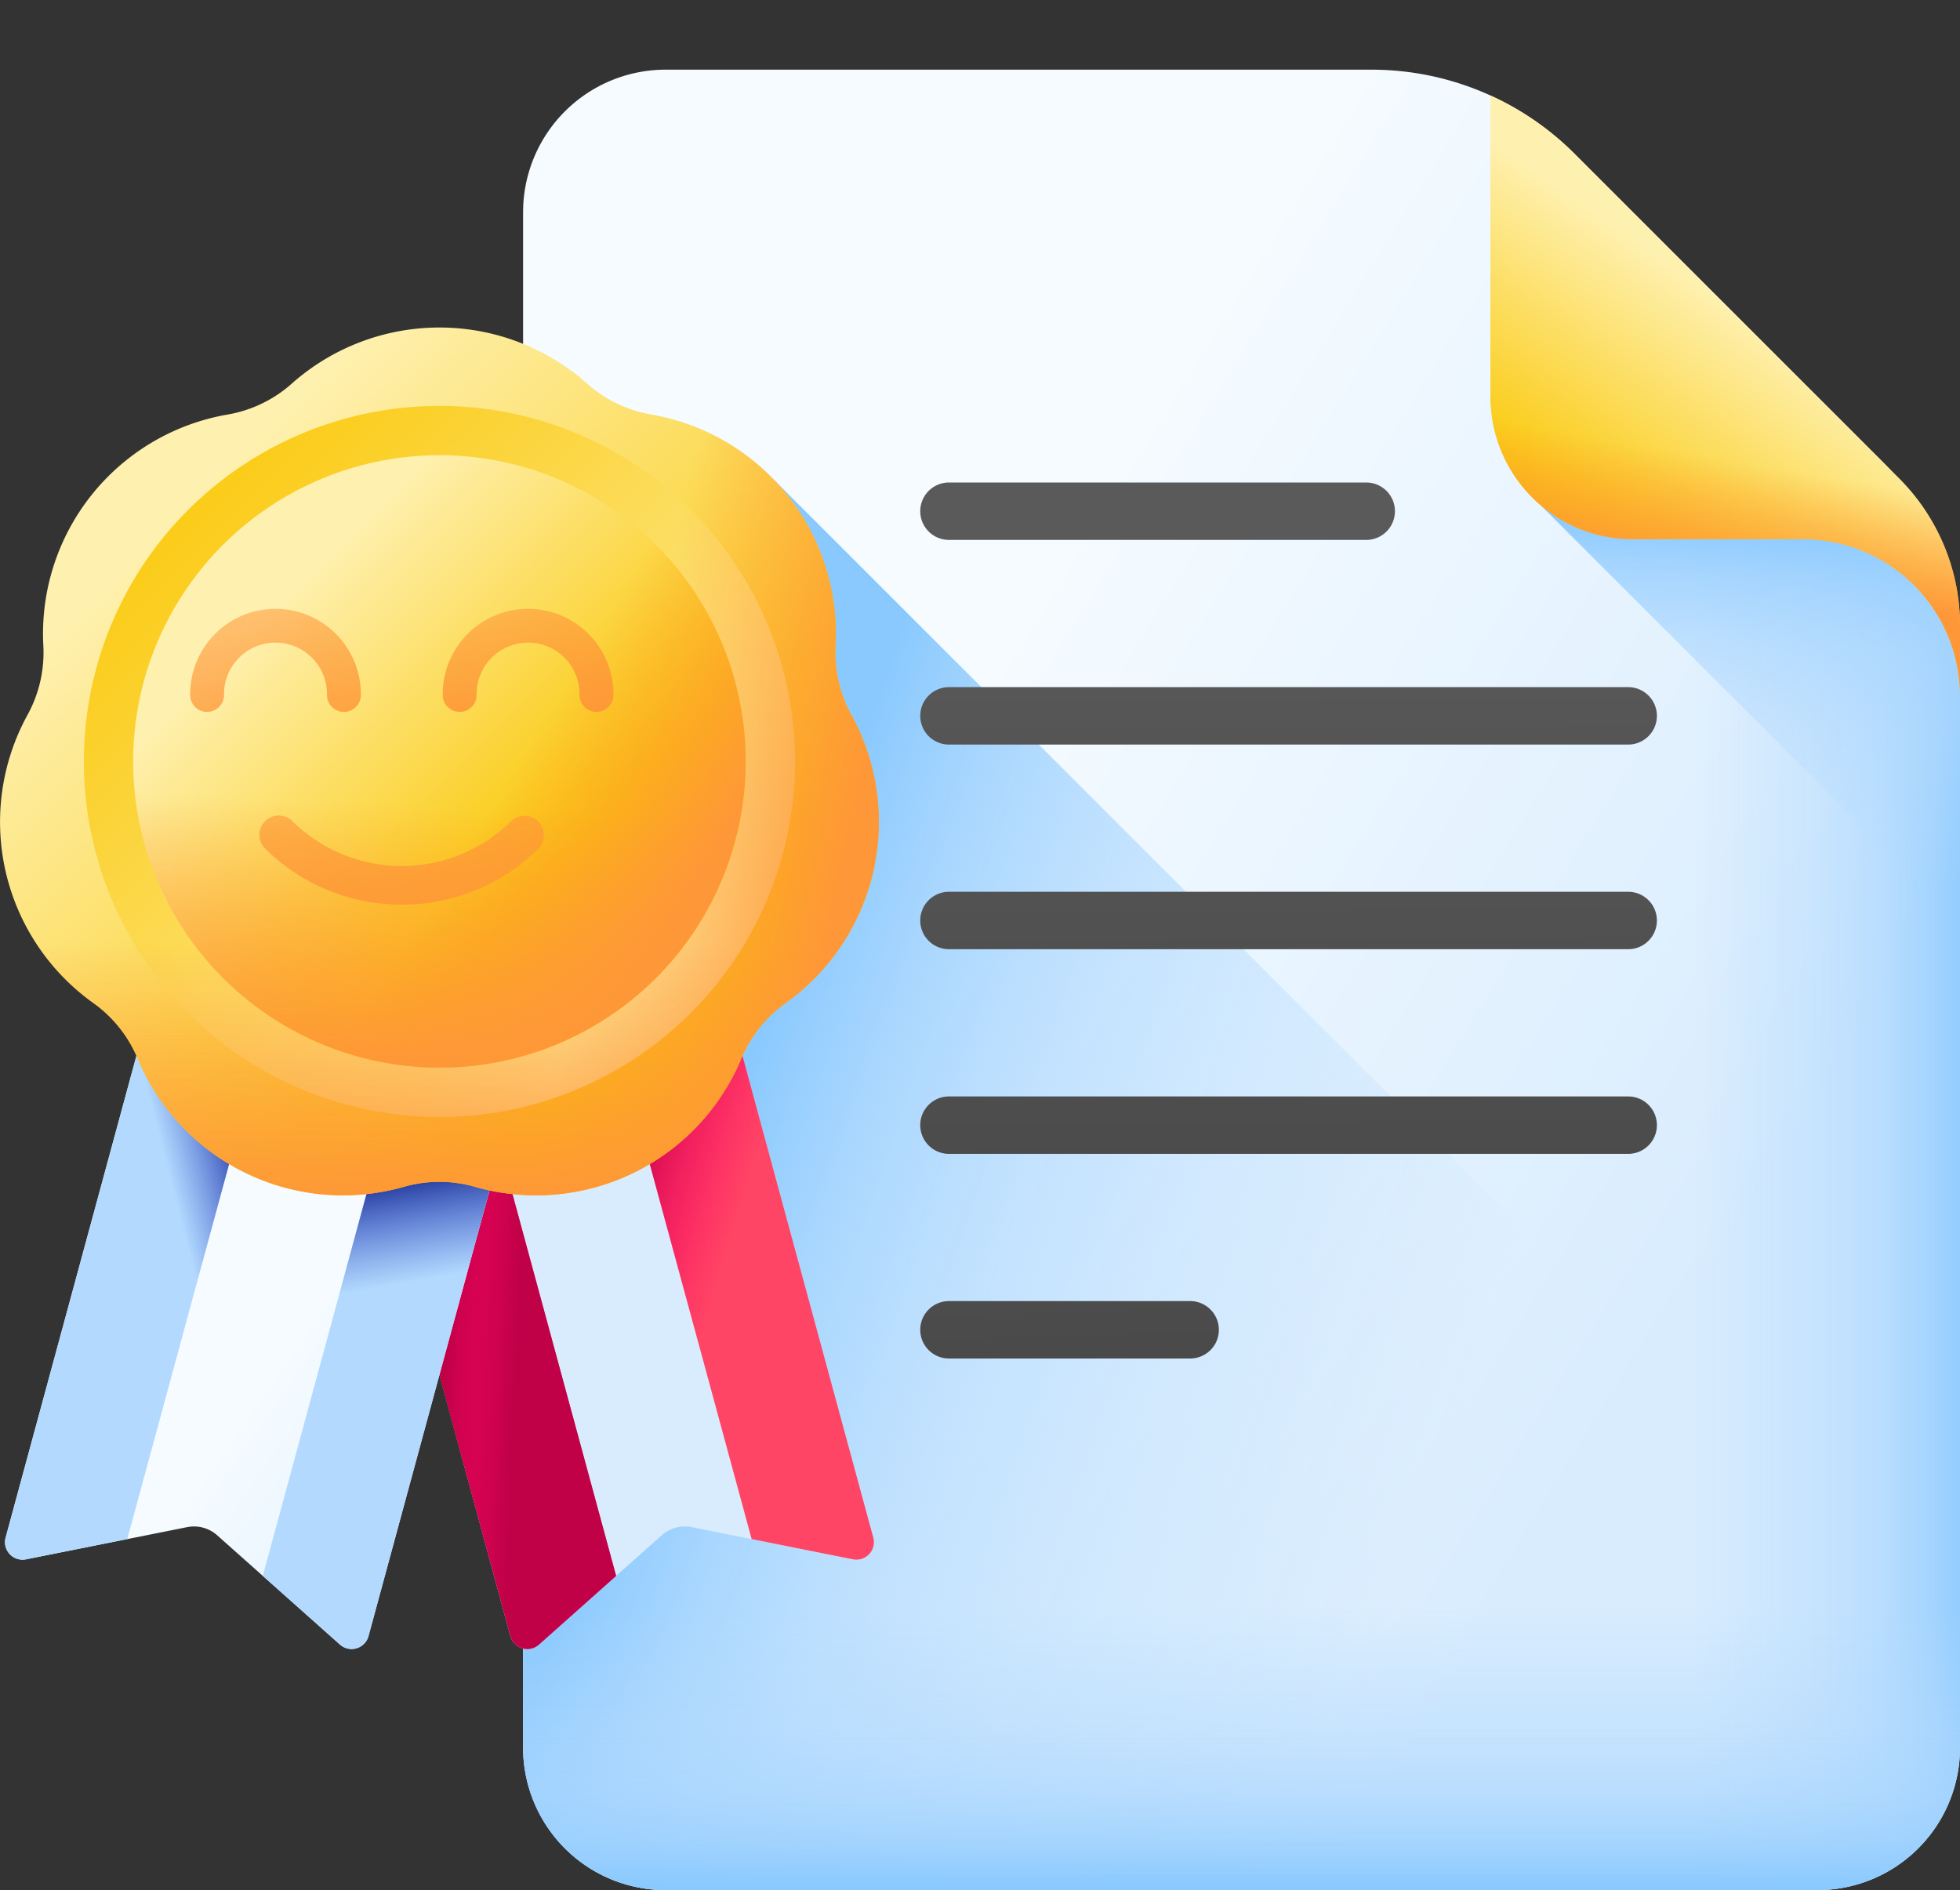 <?xml version="1.0" encoding="utf-8"?>
<svg xmlns="http://www.w3.org/2000/svg" xmlns:xlink="http://www.w3.org/1999/xlink" id="top-rated" width="512" height="493.801" viewBox="0 0 512 493.801">
  <rect x="0" y="0" width="512" height="493.801" fill="#333333" stroke="none"/>
  <defs>
    <linearGradient id="linear-gradient" x1="0.257" y1="0.413" x2="0.732" y2="0.791" gradientUnits="objectBoundingBox">
      <stop offset="0" stop-color="#f5fbff"/>
      <stop offset="1" stop-color="#d8ecfe"/>
    </linearGradient>
    <linearGradient id="linear-gradient-2" x1="0.651" y1="0.681" x2="0.127" y2="0.499" gradientUnits="objectBoundingBox">
      <stop offset="0" stop-color="#b3dafe" stop-opacity="0"/>
      <stop offset="0.431" stop-color="#b1d9fe" stop-opacity="0.431"/>
      <stop offset="0.666" stop-color="#a9d6fe" stop-opacity="0.667"/>
      <stop offset="0.852" stop-color="#9bd0fe" stop-opacity="0.851"/>
      <stop offset="1" stop-color="#8ac9fe"/>
    </linearGradient>
    <linearGradient id="linear-gradient-3" x1="0.587" y1="1.665" x2="1.33" y2="11.628" gradientUnits="objectBoundingBox">
      <stop offset="0" stop-color="#5a5a5a"/>
      <stop offset="1" stop-color="#444"/>
    </linearGradient>
    <linearGradient id="linear-gradient-4" x1="0.406" y1="-1.456" x2="0.912" y2="9.079" xlink:href="#linear-gradient-3"/>
    <linearGradient id="linear-gradient-5" x1="0.296" y1="-3.74" x2="0.803" y2="6.794" xlink:href="#linear-gradient-3"/>
    <linearGradient id="linear-gradient-6" x1="0.186" y1="-6.025" x2="0.693" y2="4.509" xlink:href="#linear-gradient-3"/>
    <linearGradient id="linear-gradient-7" x1="-0.257" y1="-5.884" x2="0.835" y2="3.326" xlink:href="#linear-gradient-3"/>
    <linearGradient id="linear-gradient-8" x1="0.655" y1="0.5" x2="1.014" y2="0.5" xlink:href="#linear-gradient-2"/>
    <linearGradient id="linear-gradient-9" x1="0.478" y1="0.895" x2="0.525" y2="0.056" xlink:href="#linear-gradient-2"/>
    <linearGradient id="linear-gradient-10" x1="0.5" y1="0.587" x2="0.5" y2="0.996" xlink:href="#linear-gradient-2"/>
    <linearGradient id="linear-gradient-11" x1="0.565" y1="0.383" x2="0.327" y2="0.814" gradientUnits="objectBoundingBox">
      <stop offset="0" stop-color="#fef0ae"/>
      <stop offset="1" stop-color="#fac600"/>
    </linearGradient>
    <linearGradient id="linear-gradient-12" x1="0.519" y1="0.408" x2="0.461" y2="0.693" gradientUnits="objectBoundingBox">
      <stop offset="0" stop-color="#fe9738" stop-opacity="0"/>
      <stop offset="1" stop-color="#fe9738"/>
    </linearGradient>
    <linearGradient id="linear-gradient-13" x1="-5.336" y1="0.962" x2="-4.759" y2="1.442" xlink:href="#linear-gradient"/>
    <linearGradient id="linear-gradient-14" x1="-12.19" y1="1.088" x2="-11.206" y2="1.911" gradientUnits="objectBoundingBox">
      <stop offset="0" stop-color="#ffa1ae"/>
      <stop offset="1" stop-color="#ff4565"/>
    </linearGradient>
    <linearGradient id="linear-gradient-15" x1="0.387" y1="0.419" x2="0.016" y2="0.185" gradientUnits="objectBoundingBox">
      <stop offset="0" stop-color="#fe0364" stop-opacity="0"/>
      <stop offset="0.234" stop-color="#f90362" stop-opacity="0.235"/>
      <stop offset="0.517" stop-color="#ea035b" stop-opacity="0.518"/>
      <stop offset="0.824" stop-color="#d20250" stop-opacity="0.824"/>
      <stop offset="1" stop-color="#c00148"/>
    </linearGradient>
    <linearGradient id="linear-gradient-16" x1="-10.731" y1="0.693" x2="-9.712" y2="1.482" xlink:href="#linear-gradient-14"/>
    <linearGradient id="linear-gradient-17" x1="-10.257" y1="1.145" x2="-9.95" y2="1.145" xlink:href="#linear-gradient-15"/>
    <linearGradient id="linear-gradient-18" x1="0.568" y1="0.502" x2="0.283" y2="0.474" xlink:href="#linear-gradient-15"/>
    <linearGradient id="linear-gradient-19" x1="1.288" y1="-0.364" x2="1.865" y2="0.116" xlink:href="#linear-gradient"/>
    <linearGradient id="linear-gradient-20" x1="2.182" y1="-0.473" x2="3.165" y2="0.35" gradientUnits="objectBoundingBox">
      <stop offset="0" stop-color="#b3dafe"/>
      <stop offset="1" stop-color="#0182fc"/>
    </linearGradient>
    <linearGradient id="linear-gradient-21" x1="0.734" y1="0.365" x2="0.994" y2="0.228" gradientUnits="objectBoundingBox">
      <stop offset="0" stop-color="#314dc9" stop-opacity="0"/>
      <stop offset="0.276" stop-color="#304bc4" stop-opacity="0.275"/>
      <stop offset="0.563" stop-color="#2b45b8" stop-opacity="0.565"/>
      <stop offset="0.854" stop-color="#243ba3" stop-opacity="0.855"/>
      <stop offset="1" stop-color="#1f3596"/>
    </linearGradient>
    <linearGradient id="linear-gradient-22" x1="2.02" y1="-0.803" x2="3.039" y2="-0.014" xlink:href="#linear-gradient-20"/>
    <linearGradient id="linear-gradient-23" x1="2.494" y1="-0.351" x2="2.801" y2="-0.351" xlink:href="#linear-gradient-21"/>
    <linearGradient id="linear-gradient-24" x1="0.489" y1="0.314" x2="0.473" y2="0.113" xlink:href="#linear-gradient-21"/>
    <linearGradient id="linear-gradient-25" x1="0.212" y1="0.212" x2="0.754" y2="0.76" xlink:href="#linear-gradient-11"/>
    <linearGradient id="linear-gradient-26" x1="0.886" y1="0.886" x2="0.032" y2="0.032" xlink:href="#linear-gradient-11"/>
    <linearGradient id="linear-gradient-27" x1="0.5" y1="0.45" x2="0.5" y2="1.012" xlink:href="#linear-gradient-12"/>
    <linearGradient id="linear-gradient-28" x1="0.505" y1="0.615" x2="0.894" y2="0.752" xlink:href="#linear-gradient-12"/>
    <linearGradient id="linear-gradient-29" x1="0.24" y1="0.24" x2="0.684" y2="0.684" xlink:href="#linear-gradient-11"/>
    <linearGradient id="linear-gradient-30" x1="0.494" y1="0.362" x2="0.456" y2="0.994" xlink:href="#linear-gradient-12"/>
    <linearGradient id="linear-gradient-31" x1="0.575" y1="0.536" x2="0.89" y2="0.727" xlink:href="#linear-gradient-12"/>
    <linearGradient id="linear-gradient-32" x1="0.149" y1="-2.653" x2="0.655" y2="1.487" xlink:href="#linear-gradient-12"/>
    <linearGradient id="linear-gradient-33" x1="-0.362" y1="-1.806" x2="0.82" y2="1.696" xlink:href="#linear-gradient-12"/>
    <linearGradient id="linear-gradient-34" x1="-0.11" y1="-1.562" x2="0.605" y2="1.167" xlink:href="#linear-gradient-12"/>
  </defs>
  <g id="Group_2062" data-name="Group 2062">
    <path id="Path_4471" data-name="Path 4471" d="M512,170.019V456.553A37.247,37.247,0,0,1,474.749,493.8H173.892a37.247,37.247,0,0,1-37.247-37.247V55.446A37.247,37.247,0,0,1,173.892,18.2H358.266a74.982,74.982,0,0,1,53.022,21.963l80.1,80.1A70.372,70.372,0,0,1,512,170.019Z" fill="url(#linear-gradient)"/>
    <path id="Path_4472" data-name="Path 4472" d="M202.386,125.556H136.645v331A37.247,37.247,0,0,0,173.892,493.8H474.749A37.247,37.247,0,0,0,512,456.554V435.166Z" fill="url(#linear-gradient-2)"/>
    <g id="Group_2061" data-name="Group 2061">
      <path id="Path_4473" data-name="Path 4473" d="M247.891,141.055h109a7.5,7.5,0,0,0,0-15H247.891a7.5,7.5,0,1,0,0,15Z" fill="url(#linear-gradient-3)"/>
      <path id="Path_4474" data-name="Path 4474" d="M247.891,194.521h177.43a7.5,7.5,0,0,0,0-15H247.891a7.5,7.5,0,0,0,0,15Z" fill="url(#linear-gradient-4)"/>
      <path id="Path_4475" data-name="Path 4475" d="M425.321,232.986H247.891a7.5,7.5,0,0,0,0,15h177.43a7.5,7.5,0,0,0,0-15Z" fill="url(#linear-gradient-5)"/>
      <path id="Path_4476" data-name="Path 4476" d="M425.321,286.451H247.891a7.5,7.5,0,1,0,0,15h177.43a7.5,7.5,0,0,0,0-15Z" fill="url(#linear-gradient-6)"/>
      <path id="Path_4477" data-name="Path 4477" d="M310.9,339.917H247.891a7.5,7.5,0,0,0,0,15H310.9a7.5,7.5,0,0,0,0-15Z" fill="url(#linear-gradient-7)"/>
    </g>
    <path id="Path_4478" data-name="Path 4478" d="M411.288,40.162A74.987,74.987,0,0,0,358.266,18.2H309.48V493.8H474.749A37.247,37.247,0,0,0,512,456.553V170.019a70.372,70.372,0,0,0-20.612-49.761Z" fill="url(#linear-gradient-8)"/>
    <path id="Path_4479" data-name="Path 4479" d="M512,241.537V170.019a70.367,70.367,0,0,0-12.154-39.514H400.965Z" fill="url(#linear-gradient-9)"/>
    <path id="Path_4480" data-name="Path 4480" d="M136.645,314.189V456.553A37.247,37.247,0,0,0,173.892,493.8H474.749A37.247,37.247,0,0,0,512,456.553V314.189Z" fill="url(#linear-gradient-10)"/>
    <path id="Path_4481" data-name="Path 4481" d="M512,163.4v18.52a41.039,41.039,0,0,0-41.05-41.05H426.58a37.247,37.247,0,0,1-37.25-37.25V24.949a74.592,74.592,0,0,1,21.96,15.21l80.09,80.1,4.68,4.67A54.373,54.373,0,0,1,512,163.4Z" fill="url(#linear-gradient-11)"/>
    <path id="Path_4482" data-name="Path 4482" d="M389.33,103.619a37.247,37.247,0,0,0,37.25,37.25h44.37A41.039,41.039,0,0,1,512,181.919V163.4a54.373,54.373,0,0,0-15.94-38.47l-4.68-4.67-42.025-42.03H389.33Z" fill="url(#linear-gradient-12)"/>
  </g>
  <g id="Group_2079" data-name="Group 2079">
    <g id="Group_2067" data-name="Group 2067">
      <g id="Group_2064" data-name="Group 2064">
        <path id="Path_4483" data-name="Path 4483" d="M222.816,407.387a4.572,4.572,0,0,0,5.307-5.684l-34.206-126L99.124,301.432l34.206,126a4.576,4.576,0,0,0,7.457,2.219L172.863,401.1a9.106,9.106,0,0,1,7.839-2.128Z" fill="url(#linear-gradient-13)"/>
        <g id="Group_2063" data-name="Group 2063">
          <path id="Path_4484" data-name="Path 4484" d="M164.221,283.76l29.7-8.062,34.206,126a4.572,4.572,0,0,1-5.307,5.684l-26.471-5.29Z" fill="url(#linear-gradient-14)"/>
          <path id="Path_4485" data-name="Path 4485" d="M164.221,283.76l29.7-8.062,34.206,126a4.572,4.572,0,0,1-5.307,5.684l-26.471-5.29Z" fill="url(#linear-gradient-15)"/>
          <path id="Path_4486" data-name="Path 4486" d="M128.82,293.37l32.125,118.339-20.158,17.946a4.576,4.576,0,0,1-7.457-2.219l-34.206-126Z" fill="url(#linear-gradient-16)"/>
          <path id="Path_4487" data-name="Path 4487" d="M128.82,293.37l32.125,118.339-20.158,17.946a4.576,4.576,0,0,1-7.457-2.219l-34.206-126Z" fill="url(#linear-gradient-17)"/>
          <path id="Path_4488" data-name="Path 4488" d="M128.82,293.37l32.125,118.339-20.158,17.946a4.576,4.576,0,0,1-7.457-2.219l-34.206-126Z" fill="url(#linear-gradient-18)"/>
        </g>
      </g>
      <g id="Group_2066" data-name="Group 2066">
        <path id="Path_4489" data-name="Path 4489" d="M6.778,407.387A4.572,4.572,0,0,1,1.471,401.7l34.206-126,94.793,25.733-34.206,126a4.576,4.576,0,0,1-7.457,2.219L56.73,401.1a9.106,9.106,0,0,0-7.839-2.128Z" fill="url(#linear-gradient-19)"/>
        <g id="Group_2065" data-name="Group 2065">
          <path id="Path_4490" data-name="Path 4490" d="M65.374,283.76l-29.7-8.062L1.471,401.7a4.572,4.572,0,0,0,5.307,5.684l26.471-5.29Z" fill="url(#linear-gradient-20)"/>
          <path id="Path_4491" data-name="Path 4491" d="M65.374,283.76l-29.7-8.062L1.471,401.7a4.572,4.572,0,0,0,5.307,5.684l26.471-5.29Z" fill="url(#linear-gradient-21)"/>
          <path id="Path_4492" data-name="Path 4492" d="M100.774,293.37,68.648,411.71l20.158,17.946a4.576,4.576,0,0,0,7.457-2.219l34.206-126Z" fill="url(#linear-gradient-22)"/>
          <path id="Path_4493" data-name="Path 4493" d="M100.774,293.37,68.648,411.71l20.158,17.946a4.576,4.576,0,0,0,7.457-2.219l34.206-126Z" fill="url(#linear-gradient-23)"/>
          <path id="Path_4494" data-name="Path 4494" d="M100.774,293.37,68.648,411.71l20.158,17.946a4.576,4.576,0,0,0,7.457-2.219l34.206-126Z" fill="url(#linear-gradient-24)"/>
        </g>
      </g>
    </g>
    <g id="Group_2078" data-name="Group 2078">
      <path id="Path_4495" data-name="Path 4495" d="M222.407,186.773a33.764,33.764,0,0,1-4.133-18.109A58.109,58.109,0,0,0,170.136,108.3a33.773,33.773,0,0,1-16.735-8.059,58.11,58.11,0,0,0-77.208,0A33.765,33.765,0,0,1,59.458,108.3,58.109,58.109,0,0,0,11.32,168.664a33.783,33.783,0,0,1-4.133,18.109,58.111,58.111,0,0,0,17.181,75.271,33.775,33.775,0,0,1,11.581,14.522,58.109,58.109,0,0,0,69.561,33.5,33.776,33.776,0,0,1,18.575,0,58.11,58.11,0,0,0,69.561-33.5,33.77,33.77,0,0,1,11.581-14.522,58.109,58.109,0,0,0,17.18-75.271Z" fill="url(#linear-gradient-25)"/>
      <circle id="Ellipse_367" data-name="Ellipse 367" cx="92.894" cy="92.894" r="92.894" transform="translate(21.903 106.042)" fill="url(#linear-gradient-26)"/>
      <path id="Path_4496" data-name="Path 4496" d="M1.47,227.674a57.894,57.894,0,0,0,22.9,34.37,33.775,33.775,0,0,1,11.581,14.522,58.109,58.109,0,0,0,69.561,33.5,33.776,33.776,0,0,1,18.575,0,58.11,58.11,0,0,0,69.561-33.5,33.77,33.77,0,0,1,11.581-14.522,58.106,58.106,0,0,0,19.558-70.416H4.81a57.845,57.845,0,0,0-3.34,36.046Z" fill="url(#linear-gradient-27)"/>
      <path id="Path_4497" data-name="Path 4497" d="M218.274,168.664A58.109,58.109,0,0,0,170.136,108.3a33.773,33.773,0,0,1-16.735-8.059,58.1,58.1,0,0,0-69.374-5.858V312.03a58.075,58.075,0,0,0,21.483-1.964,33.776,33.776,0,0,1,18.575,0,58.109,58.109,0,0,0,69.561-33.5,33.77,33.77,0,0,1,11.581-14.522,58.109,58.109,0,0,0,17.18-75.271,33.772,33.772,0,0,1-4.133-18.11Z" fill="url(#linear-gradient-28)"/>
      <g id="Group_2077" data-name="Group 2077">
        <g id="Group_2069" data-name="Group 2069">
          <g id="Group_2068" data-name="Group 2068">
            <circle id="Ellipse_368" data-name="Ellipse 368" cx="80.015" cy="80.015" r="80.015" transform="translate(34.782 118.921)" fill="url(#linear-gradient-29)"/>
            <path id="Path_4498" data-name="Path 4498" d="M34.782,198.936a80.015,80.015,0,1,0,155.262-27.253H39.55a79.847,79.847,0,0,0-4.768,27.253Z" fill="url(#linear-gradient-30)"/>
            <path id="Path_4499" data-name="Path 4499" d="M58.218,255.515a80.015,80.015,0,1,0,90.516-129.057L42.318,232.873a79.875,79.875,0,0,0,15.9,22.642Z" fill="url(#linear-gradient-31)"/>
          </g>
        </g>
        <g id="Group_2076" data-name="Group 2076">
          <g id="Group_2070" data-name="Group 2070">
            <path id="Path_4500" data-name="Path 4500" d="M104.958,236.346a50.525,50.525,0,0,1-35.652-14.614,5.047,5.047,0,1,1,7.082-7.192,40.7,40.7,0,0,0,57.138,0,5.047,5.047,0,0,1,7.082,7.192A50.522,50.522,0,0,1,104.958,236.346Z" fill="url(#linear-gradient-32)"/>
          </g>
          <g id="Group_2075" data-name="Group 2075">
            <g id="Group_2072" data-name="Group 2072">
              <g id="Group_2071" data-name="Group 2071">
                <path id="Path_4501" data-name="Path 4501" d="M89.84,185.991a4.424,4.424,0,0,1-4.424-4.424,13.448,13.448,0,1,0-26.892,0,4.424,4.424,0,0,1-8.848,0,22.295,22.295,0,1,1,44.588,0A4.424,4.424,0,0,1,89.84,185.991Z" fill="url(#linear-gradient-33)"/>
              </g>
            </g>
            <g id="Group_2074" data-name="Group 2074">
              <g id="Group_2073" data-name="Group 2073">
                <path id="Path_4502" data-name="Path 4502" d="M155.816,185.991a4.424,4.424,0,0,1-4.424-4.424,13.448,13.448,0,1,0-26.892,0,4.424,4.424,0,0,1-8.848,0,22.295,22.295,0,1,1,44.588,0,4.424,4.424,0,0,1-4.424,4.424Z" fill="url(#linear-gradient-34)"/>
              </g>
            </g>
          </g>
        </g>
      </g>
    </g>
  </g>
  <path id="Path_4503" data-name="Path 4503" fill="none"/>
</svg>